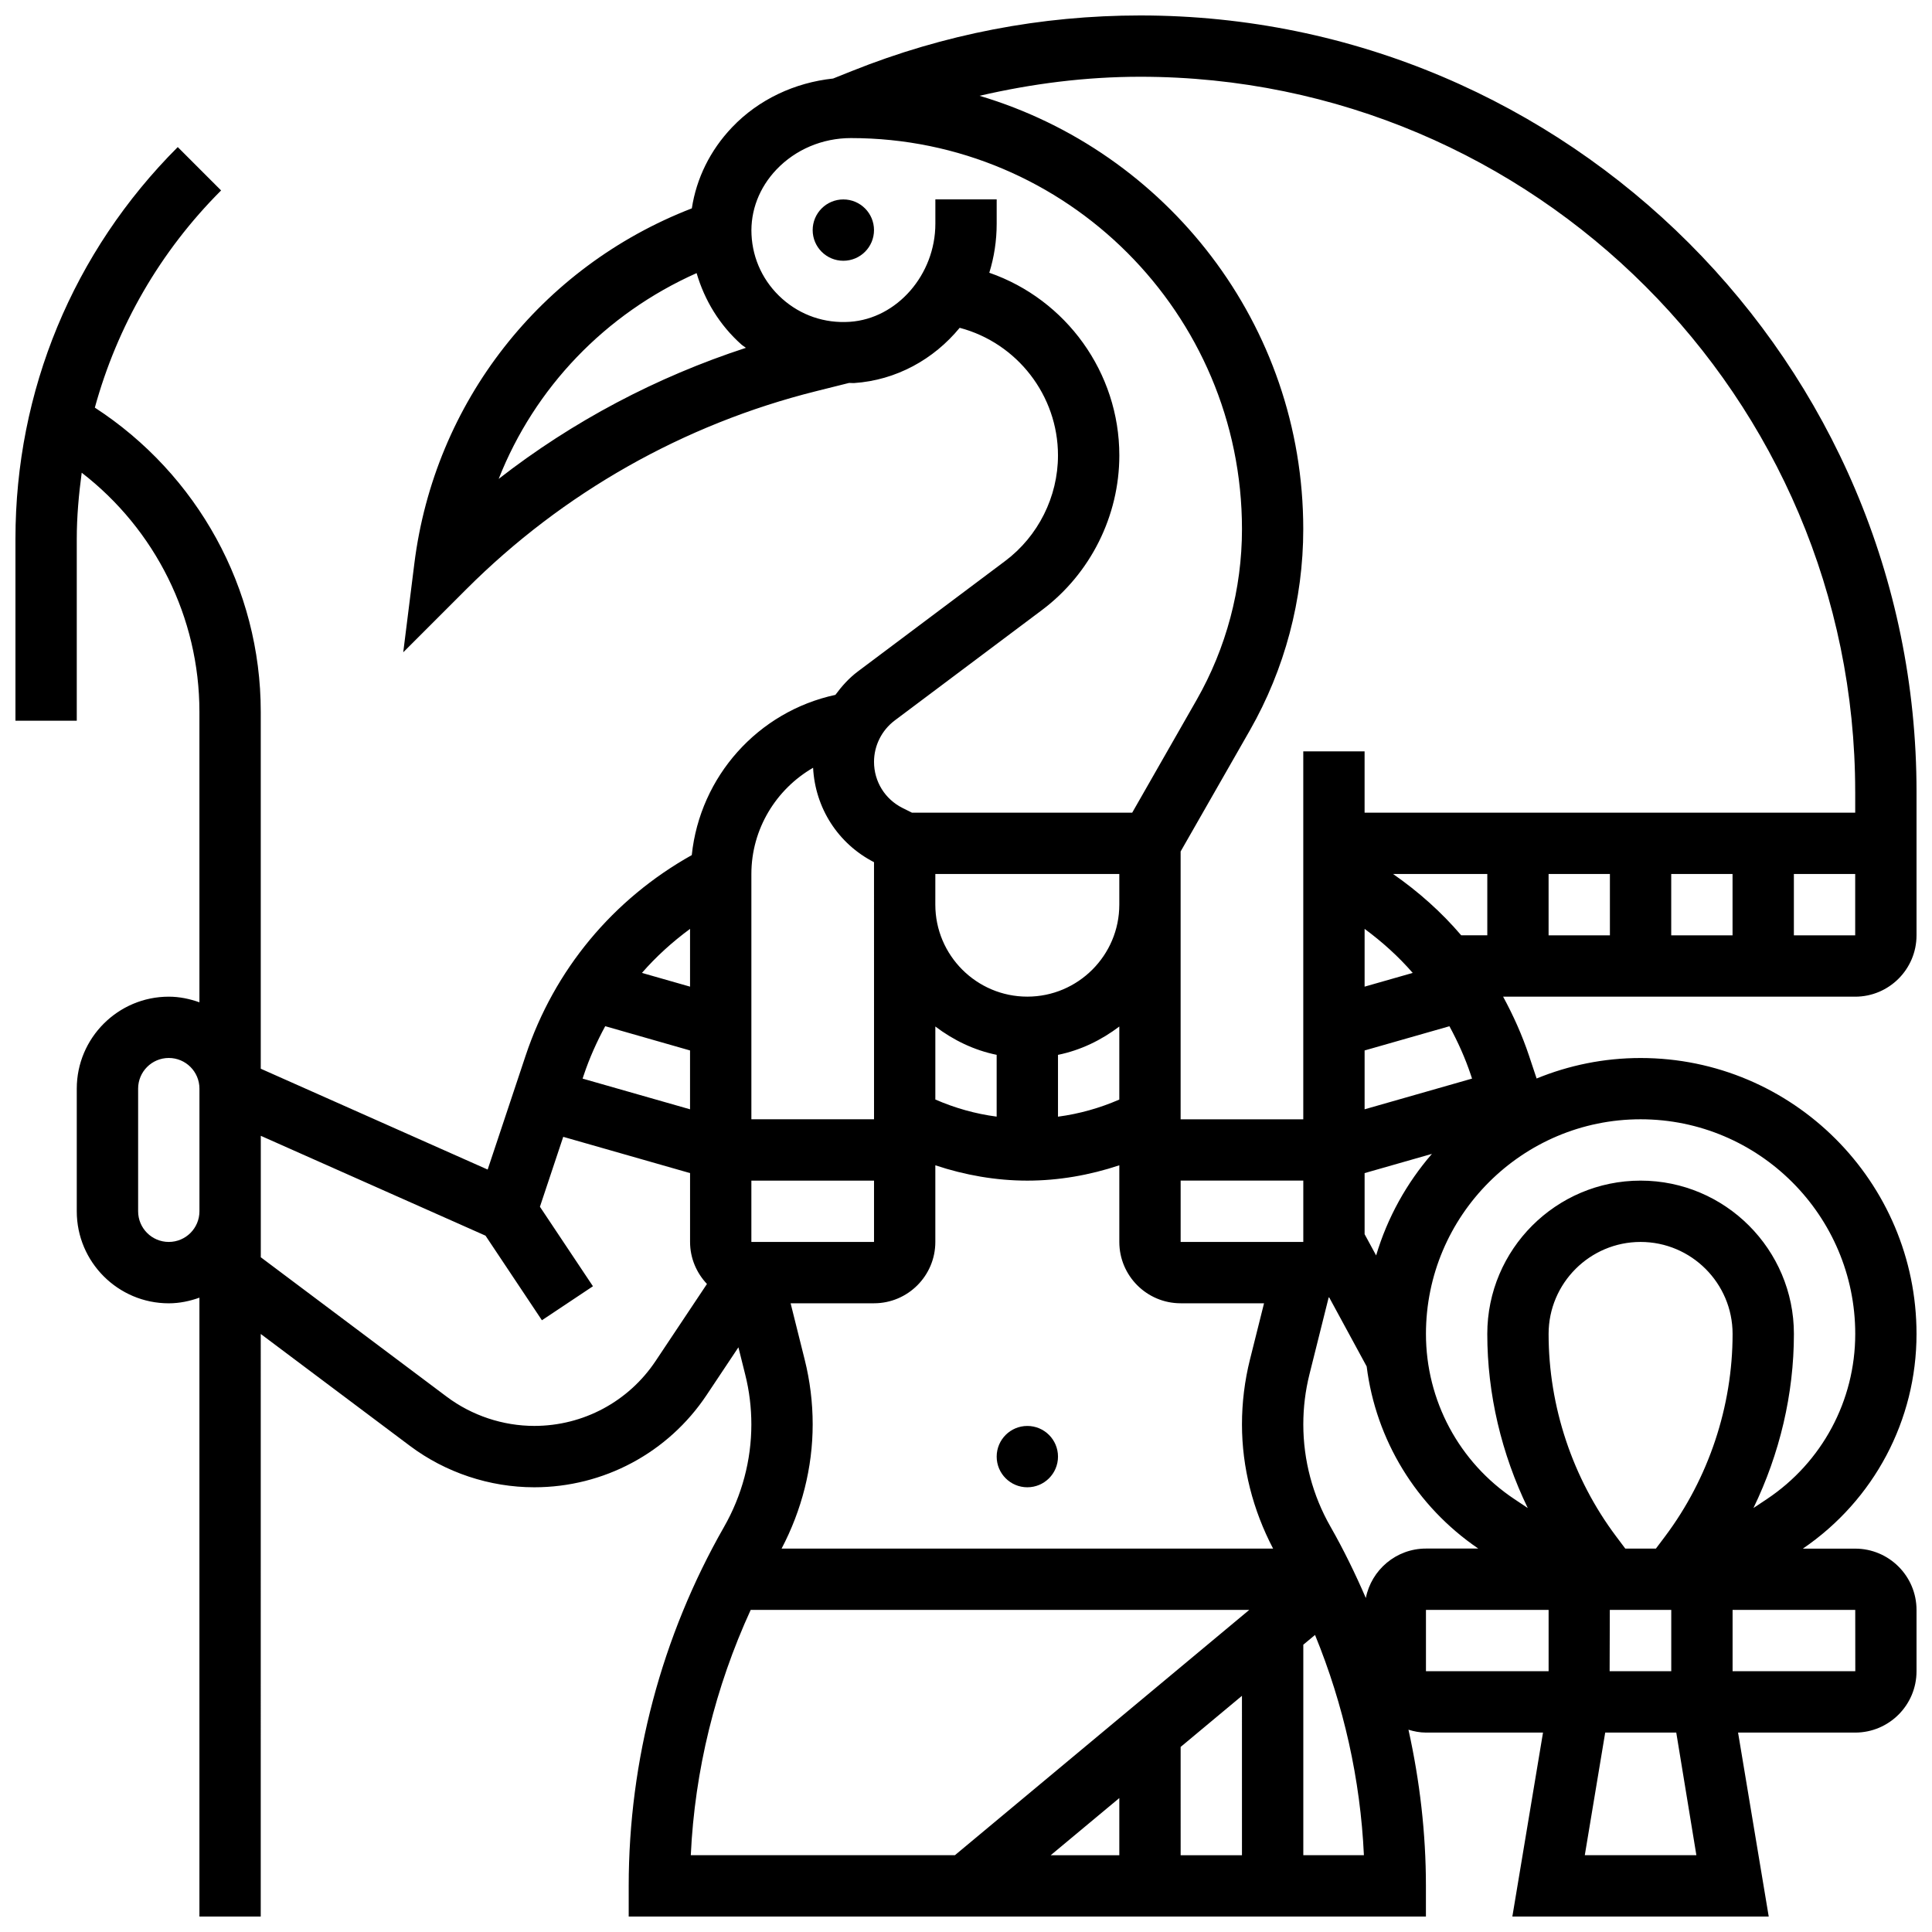 <?xml version="1.0" encoding="UTF-8"?>
<!-- Uploaded to: ICON Repo, www.iconrepo.com, Generator: ICON Repo Mixer Tools -->
<svg width="800px" height="800px" version="1.1" viewBox="144 144 512 512" xmlns="http://www.w3.org/2000/svg">
 <defs>
  <clipPath id="a">
   <path d="m148.09 148.09h503.81v503.81h-503.81z"/>
  </clipPath>
 </defs>
 <path d="m424.38 530.02c0 4.484-3.637 8.125-8.125 8.125s-8.125-3.641-8.125-8.125c0-4.488 3.637-8.129 8.125-8.129s8.125 3.641 8.125 8.129"/>
 <path d="m375.62 204.98c0 4.488-3.637 8.125-8.125 8.125-4.488 0-8.129-3.637-8.129-8.125 0-4.488 3.641-8.129 8.129-8.129 4.488 0 8.125 3.641 8.125 8.129"/>
 <g clip-path="url(#a)">
  <path d="m651.9 391.87v-38.055c0-113.44-92.285-205.72-205.72-205.72-26.297 0-51.996 4.949-76.391 14.715l-5.004 2c-10.133 1.082-19.723 5.516-26.781 12.93-5.809 6.094-9.449 13.539-10.66 21.477-40.062 15.504-68.203 51.438-73.539 94.141l-2.941 23.508 16.754-16.754c25.547-25.539 57.562-43.668 92.602-52.43l8.809-2.203c0.43-0.016 0.852 0.066 1.285 0.039 11.215-0.754 21.145-6.297 28.012-14.645 15.211 4.016 26.051 17.91 26.051 33.812 0 10.953-5.234 21.41-13.984 27.977l-39.055 29.285c-2.332 1.746-4.25 3.891-5.949 6.199-20.527 4.43-35.883 21.633-38.062 42.465-20.844 11.676-36.438 30.344-44.035 53.16l-10.055 30.176-60.133-26.727v-94.602c0-32.715-16.781-62.926-43.969-80.594 5.922-21.543 17.234-41.328 33.461-57.555l-11.488-11.492c-27.734 27.734-43.012 64.613-43.012 103.84v48.18h16.25v-48.18c0-5.934 0.535-11.766 1.309-17.543 19.457 15.016 31.195 38.336 31.195 63.348v77c-2.551-0.906-5.266-1.492-8.125-1.492-13.441 0-24.379 10.938-24.379 24.379v32.504c0 13.441 10.938 24.379 24.379 24.379 2.859 0 5.574-0.586 8.125-1.496v164.01h16.25l0.004-154.39 39.531 29.652c9.438 7.082 21.145 10.977 32.945 10.977 18.406 0 35.477-9.141 45.684-24.449l8.426-12.645 1.797 7.199c1.09 4.32 1.633 8.766 1.633 13.234 0 9.484-2.488 18.844-7.25 27.18-16.52 28.922-25.254 61.809-25.254 95.117v8.125h211.27v-8.125c0-13.961-1.625-27.824-4.625-41.387 1.473 0.449 3.008 0.758 4.625 0.758h31.031l-8.125 48.754h67.941l-8.125-48.754h31.043c8.965 0 16.25-7.289 16.25-16.25v-16.25c0-8.965-7.289-16.25-16.25-16.25h-13.871c18.852-12.844 30.121-34.039 30.121-56.887 0-40.328-32.805-73.133-73.133-73.133-9.75 0-19.039 1.949-27.547 5.43l-2.008-6.031c-1.828-5.477-4.168-10.676-6.867-15.652h93.305c8.961 0 16.25-7.289 16.25-16.254zm-32.504 0v-16.25h16.25v16.25zm-48.754-16.25v16.25h-16.25v-16.25zm16.25 0h16.25v16.25h-16.25zm48.758-21.801v5.547h-130.02v-16.25h-16.25v97.512h-32.504v-70.98l18.348-32.098c9.254-16.227 14.152-34.656 14.152-53.324 0-54.207-36.184-100.07-85.785-114.84 13.922-3.227 28.133-5.047 42.582-5.047 104.47 0 189.47 85 189.47 189.48zm-154.27 200.57h-130.25c5.324-10.141 8.238-21.434 8.238-32.91 0-5.793-0.715-11.578-2.121-17.18l-3.727-14.918h22.102c8.965 0 16.25-7.289 16.25-16.25v-20.316c7.859 2.617 16.113 4.062 24.379 4.062s16.52-1.445 24.379-4.062v20.316c0 8.965 7.289 16.25 16.25 16.25h22.102l-3.731 14.91c-1.402 5.609-2.117 11.395-2.117 17.188 0 11.449 2.91 22.715 8.246 32.91zm-24.5 52.566 16.25-13.547 0.004 42.242h-16.25zm-16.25 28.695h-18.18l18.18-15.148zm-136.24-219.7 22.477 6.43v15.594l-28.473-8.133 0.309-0.926c1.512-4.539 3.453-8.844 5.688-12.965zm87.484-40.336h48.754v8.125c0 13.441-10.938 24.379-24.379 24.379s-24.379-10.938-24.379-24.379zm65.008 81.258h32.504v16.25h-32.504zm-65.008-40.84c4.746 3.59 10.215 6.281 16.25 7.508v16.375c-5.606-0.73-11.066-2.273-16.25-4.535zm32.504 7.516c6.039-1.234 11.508-3.918 16.25-7.508v19.355c-5.184 2.258-10.645 3.793-16.25 4.535zm-81.258 49.578v-16.25h32.504v16.25zm165.57 3.574-3.055-5.629v-16.188l17.836-5.094c-6.688 7.734-11.789 16.859-14.781 26.91zm25.109-47.789 0.309 0.926-28.473 8.137v-15.594l22.477-6.418c2.234 4.109 4.176 8.414 5.688 12.949zm-28.164-23.441v-15.309c4.672 3.445 8.973 7.32 12.75 11.668zm-229.48-134.56c9.523-24.16 28.238-43.75 52.453-54.535 2.113 7.231 6.102 13.789 11.895 18.949 0.367 0.324 0.797 0.535 1.172 0.852-23.703 7.738-45.891 19.457-65.52 34.734zm104.94 64.031 39.055-29.285c12.828-9.621 20.484-24.938 20.484-40.98 0-21.98-14.133-41.344-34.461-48.398 1.273-4.102 1.957-8.465 1.957-12.992v-6.445h-16.25v6.445c0 13.496-10.164 25.156-22.664 25.996-6.68 0.453-12.992-1.723-17.91-6.094-4.934-4.387-7.832-10.426-8.148-17-0.309-6.32 2.039-12.457 6.606-17.258 5.043-5.301 12.156-8.34 19.742-8.34 57.145 0 103.63 46.488 103.63 103.63 0 15.836-4.16 31.496-12.02 45.262l-17.07 29.879h-58.375l-2.488-1.242c-4.668-2.332-7.559-7.019-7.559-12.23 0-4.289 2.047-8.367 5.469-10.945zm-21.617 12.523c0.551 10.652 6.598 20.121 16.145 25.02l0.004 68.137h-32.504v-65.008c0-11.914 6.551-22.484 16.355-28.148zm-32.609 42.695v15.309l-12.75-3.641c3.781-4.348 8.078-8.223 12.75-11.668zm-138.14 82.965c-4.484 0-8.125-3.641-8.125-8.125v-32.504c0-4.484 3.641-8.125 8.125-8.125s8.125 3.641 8.125 8.125v32.504c0 4.484-3.637 8.125-8.125 8.125zm129.02 31.543c-7.184 10.777-19.199 17.211-32.16 17.211-8.305 0-16.543-2.746-23.191-7.727l-49.285-36.965v-32.188l59.555 26.465 14.945 22.418 13.523-9.012-14.051-21.07 6.176-18.527 33.613 9.609v18.242c0 4.316 1.723 8.223 4.477 11.141zm25.191 65.969h132.13l-78.008 65.008h-69.996c1.047-22.469 6.496-44.547 15.875-65.008zm146.45 65.008v-55.785l3.106-2.586c7.59 18.543 12.027 38.297 12.953 58.367zm16.57-68.152c-2.797-6.453-5.875-12.797-9.379-18.934-4.703-8.234-7.191-17.602-7.191-27.086 0-4.469 0.543-8.922 1.625-13.246l5.086-20.348c0.047-0.023 0.09-0.047 0.137-0.074l9.945 18.316c2.445 19.484 13.125 37.055 29.578 48.262h-13.867c-7.883 0-14.465 5.648-15.934 13.109zm64.609 19.395 0.047-16.25h16.285v16.25zm14.707-35.746-2.438 3.242h-8.125l-2.438-3.25c-11.531-15.367-17.879-34.414-17.879-53.629 0-13.441 10.938-24.379 24.379-24.379 13.441 0 24.379 10.938 24.379 24.379 0 19.215-6.348 38.262-17.879 53.637zm-63.383 19.496h32.504v16.25h-32.504zm71.664 65.008h-29.57l5.41-32.504h18.828zm42.117-48.758h-32.52v-16.25h32.504zm-0.016-89.383c0 17.633-8.762 34-23.426 43.773l-3.551 2.363c6.938-14.332 10.723-30.172 10.723-46.137 0-22.402-18.227-40.629-40.629-40.629-22.402 0-40.629 18.227-40.629 40.629 0 15.977 3.785 31.812 10.727 46.141l-3.551-2.371c-14.668-9.773-23.43-26.137-23.43-43.77 0-31.359 25.523-56.883 56.883-56.883s56.883 25.523 56.883 56.883zm-122.48-121.89h24.973v16.25h-6.914c-5.25-6.156-11.336-11.57-18.059-16.25z"/>
 </g>
</svg>